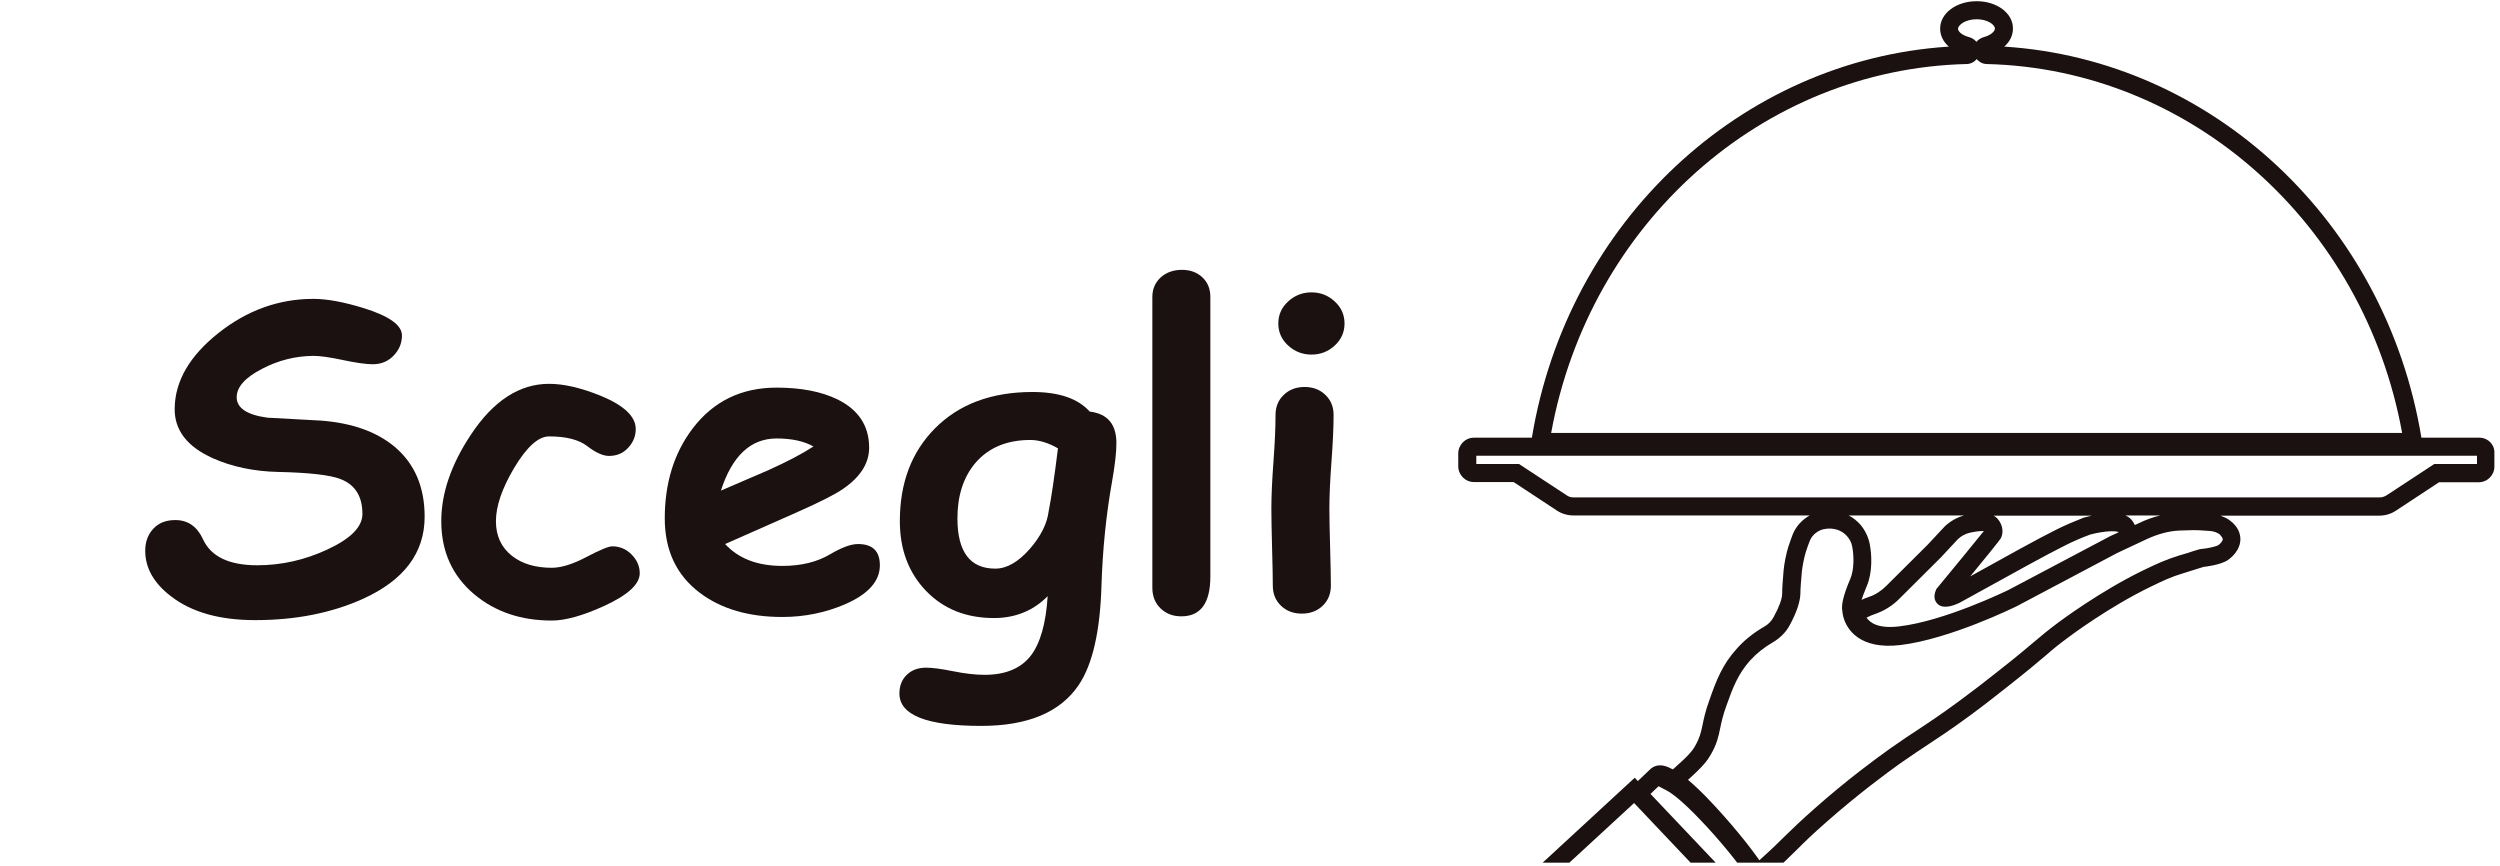 <svg xmlns="http://www.w3.org/2000/svg" xmlns:xlink="http://www.w3.org/1999/xlink" width="976" zoomAndPan="magnify" viewBox="0 0 732 253.5" height="338" preserveAspectRatio="xMidYMid meet" version="1.0"><defs><g/><clipPath id="7bed2b7b82"><path d="M 426.98 0.34 L 730.883 0.34 L 730.883 252.594 L 426.98 252.594 Z M 426.98 0.34 " clip-rule="nonzero"/></clipPath></defs><g clip-path="url(#7bed2b7b82)"><path fill="#1a1110" d="M 725.93 128.152 L 708.988 128.152 C 698.547 64.891 647.73 17.535 586.836 13.648 C 588.477 12.254 589.387 10.371 589.387 8.367 C 589.445 3.875 584.711 0.355 578.762 0.355 C 572.812 0.355 568.074 3.875 568.074 8.367 C 568.074 10.371 568.988 12.254 570.625 13.648 C 509.793 17.535 458.977 64.891 448.535 128.152 L 431.594 128.152 C 429.043 128.152 426.98 130.219 426.98 132.766 L 426.98 136.531 C 426.98 139.082 429.043 141.145 431.594 141.145 L 443.191 141.145 L 455.82 149.465 C 457.277 150.434 458.977 150.922 460.676 150.922 L 529.887 150.922 C 527.703 152.133 525.941 154.016 524.969 156.324 C 524.484 157.477 524.121 158.691 523.758 159.723 L 523.695 159.844 C 523.027 161.969 522.422 164.945 522.238 167.008 C 521.996 169.922 521.812 172.23 521.812 173.871 C 521.812 175.328 520.902 177.816 519.324 180.668 C 518.656 181.883 517.684 182.914 516.41 183.582 C 513.375 185.344 510.703 187.469 508.457 190.02 C 504.391 194.512 502.566 199.066 500.504 205.016 C 499.352 208.172 498.863 210.48 498.5 212.301 C 498.016 214.609 497.648 216.125 496.312 218.434 C 495.586 219.77 494.555 221.105 489.816 225.293 C 489.758 225.23 489.695 225.23 489.574 225.172 C 488.906 224.809 488.359 224.566 487.812 224.383 C 485.387 223.594 483.93 224.566 483.262 225.172 L 479.559 228.691 L 478.648 227.723 L 437.121 266.031 C 436.027 267.062 435.965 268.762 437.059 269.797 C 438.031 270.766 439.609 270.828 440.641 269.855 L 453.574 258.078 L 453.754 257.895 L 478.465 235.129 L 507.848 266.152 L 510.887 269.309 L 494.188 285.457 L 493.098 286.492 L 474.945 304.098 C 473.91 305.129 473.91 306.77 474.883 307.801 L 474.945 307.863 C 475.977 308.895 477.613 308.895 478.586 307.922 L 518.293 269.43 L 513.555 264.453 L 517.262 260.93 C 518.473 259.777 518.352 258.199 517.746 256.621 C 517.867 256.5 517.988 256.438 518.109 256.316 C 521.934 252.918 524.18 250.73 526.305 248.605 C 528.551 246.359 530.738 244.234 534.746 240.715 C 544.035 232.52 552.289 226.445 556.359 223.531 C 559.758 221.164 562.125 219.586 564.434 218.066 C 567.59 216.004 570.809 213.879 576.395 209.812 C 580.887 206.531 584.285 203.801 587.625 201.191 C 594.121 196.09 596.914 193.66 599.16 191.781 C 601.102 190.078 602.562 188.867 605.598 186.621 C 606.082 186.254 617.496 177.695 629.699 171.805 C 633.34 170.043 635.711 168.891 639.23 167.859 C 641.418 167.191 642.754 166.766 643.664 166.461 C 644.816 166.098 645.059 166.039 645.242 165.977 C 645.301 165.977 650.098 165.492 652.344 163.973 C 652.953 163.547 656.047 161.301 655.988 157.719 C 655.926 156.262 655.379 154.199 652.891 152.379 C 652.102 151.77 651.129 151.344 650.16 150.98 L 696.664 150.98 C 698.363 150.98 700.066 150.496 701.523 149.523 L 714.148 141.207 L 725.746 141.207 C 728.297 141.207 730.359 139.141 730.359 136.594 L 730.359 132.828 C 730.543 130.219 728.477 128.152 725.93 128.152 Z M 578.762 5.637 C 582.039 5.637 584.105 7.273 584.105 8.367 C 584.105 9.156 582.949 10.312 580.887 10.855 C 580.035 11.102 579.246 11.586 578.699 12.254 C 578.152 11.586 577.426 11.102 576.516 10.855 C 574.449 10.312 573.297 9.219 573.297 8.367 C 573.418 7.273 575.484 5.637 578.762 5.637 Z M 575.785 18.75 C 577 18.75 578.094 18.145 578.762 17.293 C 579.488 18.145 580.523 18.75 581.734 18.75 C 641.477 20.207 692.172 65.438 703.344 126.758 L 454.18 126.758 C 465.352 65.438 515.984 20.207 575.785 18.75 Z M 509.973 260.629 L 483.262 232.457 L 485.629 230.211 L 488.059 231.484 C 489.637 232.336 492.672 234.582 498.195 240.41 C 503.355 245.812 508.82 252.492 511.855 256.984 C 511.977 257.168 512.098 257.348 512.223 257.469 L 512.645 258.078 Z M 650.828 157.84 C 650.828 158.508 649.977 159.297 649.551 159.602 C 648.945 160.027 646.336 160.574 644.938 160.695 C 644.086 160.754 643.543 160.938 642.207 161.363 C 641.355 161.668 640.02 162.09 637.895 162.699 C 634.008 163.914 631.277 165.188 627.637 166.949 C 614.945 173.082 603.105 181.945 602.621 182.309 C 599.465 184.676 597.945 185.953 595.941 187.652 C 593.695 189.535 590.965 191.902 584.527 196.941 C 581.25 199.551 577.789 202.223 573.418 205.441 C 567.953 209.445 564.918 211.449 561.703 213.574 C 559.332 215.094 556.906 216.734 553.445 219.16 C 549.254 222.137 540.816 228.328 531.344 236.707 C 527.215 240.352 524.91 242.598 522.664 244.781 C 520.66 246.785 518.594 248.789 515.137 251.887 C 511.918 247.211 506.332 240.473 501.109 234.945 C 498.559 232.215 496.254 230.027 494.25 228.328 C 498.805 224.262 499.957 222.621 500.93 220.922 C 502.688 217.887 503.176 215.699 503.66 213.273 C 504.023 211.512 504.449 209.508 505.48 206.656 C 507.426 201.129 509.004 197.242 512.402 193.418 C 514.285 191.355 516.531 189.535 519.082 188.078 C 521.145 186.863 522.906 185.164 524 183.098 C 526.062 179.332 527.094 176.176 527.156 173.809 C 527.156 172.352 527.34 170.168 527.582 167.375 C 527.762 165.734 528.25 163.184 528.797 161.422 L 528.855 161.301 C 529.16 160.332 529.523 159.297 529.949 158.266 C 530.617 156.629 532.195 155.352 534.016 154.926 L 534.137 154.926 C 535.414 154.625 536.75 154.746 537.961 155.109 C 539.055 155.473 540.086 156.141 540.816 156.992 C 541.605 157.902 542.152 158.934 542.336 160.09 C 542.879 162.82 542.879 166.887 541.789 169.438 C 539.418 174.961 539.176 177.453 539.418 178.789 C 539.48 179.273 539.543 180.184 539.906 181.215 C 540.816 184.008 544.277 190.324 556.48 188.867 C 570.93 187.105 589.566 177.938 590.359 177.574 L 619.926 161.91 L 628.605 157.84 C 631.883 156.324 635.164 155.473 638.016 155.352 L 641.961 155.23 C 642.812 155.23 643.602 155.23 644.453 155.293 L 647.062 155.473 C 648.156 155.535 649.125 155.898 649.918 156.445 C 650.219 156.871 650.766 157.355 650.828 157.84 Z M 586.168 154.258 C 585.863 153.105 584.953 151.59 583.738 150.98 C 583.738 150.98 583.738 150.98 583.68 150.98 L 612.516 150.98 C 611.789 151.164 611.121 151.285 610.516 151.469 L 610.211 151.527 C 607.418 152.621 604.684 153.773 602.137 155.051 C 596.855 157.66 586.594 163.367 579.066 167.555 C 578.336 167.98 577.547 168.406 576.879 168.77 C 581.129 163.609 585.316 158.449 585.805 157.66 C 586.352 156.688 586.473 155.473 586.168 154.258 Z M 567.164 172.23 L 566.922 172.535 L 566.801 172.898 C 566.496 173.566 566.133 174.84 566.742 176.055 C 567.164 176.844 567.832 177.391 568.742 177.574 C 570.867 178 573.66 176.543 573.781 176.48 C 575.301 175.629 578.094 174.113 581.613 172.168 C 589.082 168.043 599.344 162.336 604.504 159.785 C 606.871 158.57 609.422 157.477 612.031 156.508 C 616.766 155.293 619.559 155.473 620.289 155.777 C 620.289 155.777 620.289 155.84 620.348 155.84 L 617.859 156.992 L 588.234 172.656 C 587.383 173.082 569.41 181.824 556.117 183.402 C 550.043 184.129 547.617 182.43 546.523 180.852 C 547.312 180.426 548.164 180.062 549.074 179.758 C 551.684 178.848 554.172 177.332 556.176 175.266 L 568.258 163.246 L 573.297 157.84 C 574.27 156.93 575.422 156.324 576.637 156.02 C 576.758 156.02 576.82 155.961 576.879 155.961 C 577 155.961 577.184 155.898 577.426 155.84 C 579.309 155.473 580.34 155.473 580.887 155.473 C 578.762 158.086 571.719 166.766 567.164 172.23 Z M 569.473 154.078 L 564.371 159.543 L 552.289 171.562 C 550.832 173.02 549.074 174.172 547.191 174.781 C 546.461 175.023 545.734 175.328 545.066 175.629 C 545.371 174.66 545.855 173.383 546.582 171.625 C 548.285 167.676 548.102 162.457 547.434 159.176 C 547.008 157.113 546.039 155.172 544.703 153.594 C 543.73 152.5 542.578 151.59 541.301 150.922 L 575.117 150.922 C 573.055 151.469 571.113 152.559 569.473 154.078 Z M 622.293 150.922 L 632.551 150.922 C 630.488 151.406 628.426 152.133 626.301 153.168 L 625.086 153.715 C 624.844 153.227 624.539 152.68 623.992 152.074 C 623.566 151.59 623.02 151.223 622.293 150.922 Z M 725.262 135.863 L 712.754 135.863 L 698.789 145.031 C 698.184 145.395 697.516 145.637 696.848 145.637 L 460.676 145.637 C 460.008 145.637 459.34 145.457 458.734 145.031 L 444.77 135.863 L 432.262 135.863 L 432.262 133.434 L 725.262 133.434 Z M 725.262 135.863 " fill-opacity="1" fill-rule="nonzero"/></g><g fill="#1a1110" fill-opacity="1"><g transform="translate(39.568, 177.823)"><g><path d="M 35.156 3.75 C 24.727 3.75 16.52 1.43 10.531 -3.203 C 5.477 -7.055 2.953 -11.508 2.953 -16.562 C 2.953 -19.145 3.734 -21.285 5.297 -22.984 C 6.859 -24.691 9.016 -25.547 11.766 -25.547 C 15.453 -25.547 18.16 -23.66 19.891 -19.891 C 22.223 -14.836 27.516 -12.312 35.766 -12.312 C 42.828 -12.312 49.66 -13.848 56.266 -16.922 C 63.117 -20.086 66.547 -23.555 66.547 -27.328 C 66.547 -32.504 64.41 -35.91 60.141 -37.547 C 57.109 -38.742 51.016 -39.441 41.859 -39.641 C 34.766 -39.805 28.406 -41.141 22.781 -43.641 C 15.188 -47.047 11.453 -51.93 11.578 -58.297 C 11.703 -66.297 15.969 -73.629 24.375 -80.297 C 32.789 -86.973 42.066 -90.312 52.203 -90.312 C 56.223 -90.312 61.191 -89.391 67.109 -87.547 C 74.453 -85.242 78.125 -82.594 78.125 -79.594 C 78.125 -77.457 77.383 -75.57 75.906 -73.938 C 74.258 -72.094 72.145 -71.172 69.562 -71.172 C 67.633 -71.172 64.75 -71.578 60.906 -72.391 C 57.07 -73.211 54.172 -73.625 52.203 -73.625 C 46.91 -73.582 41.883 -72.312 37.125 -69.812 C 32.195 -67.27 29.734 -64.5 29.734 -61.5 C 29.734 -59.938 30.484 -58.648 31.984 -57.641 C 33.484 -56.641 35.727 -55.938 38.719 -55.531 C 43.977 -55.238 49.211 -54.953 54.422 -54.672 C 63.535 -53.973 70.738 -51.406 76.031 -46.969 C 81.852 -42.039 84.766 -35.227 84.766 -26.531 C 84.766 -15.945 78.734 -7.926 66.672 -2.469 C 57.473 1.676 46.969 3.75 35.156 3.75 Z M 35.156 3.75 "/></g></g><g transform="translate(126.987, 177.823)"><g><path d="M 34.594 3.875 C 25.562 3.875 17.988 1.312 11.875 -3.812 C 5.438 -9.227 2.219 -16.367 2.219 -25.234 C 2.219 -33.398 5.109 -41.836 10.891 -50.547 C 17.461 -60.473 25.098 -65.438 33.797 -65.438 C 38.066 -65.438 43.051 -64.289 48.75 -62 C 55.688 -59.164 59.156 -55.898 59.156 -52.203 C 59.156 -50.191 58.457 -48.406 57.062 -46.844 C 55.582 -45.164 53.676 -44.328 51.344 -44.328 C 49.57 -44.328 47.445 -45.281 44.969 -47.188 C 42.488 -49.094 38.766 -50.047 33.797 -50.047 C 30.641 -50.047 27.211 -46.945 23.516 -40.75 C 19.984 -34.758 18.219 -29.586 18.219 -25.234 C 18.219 -20.93 19.781 -17.547 22.906 -15.078 C 25.852 -12.742 29.75 -11.578 34.594 -11.578 C 37.344 -11.578 40.707 -12.625 44.688 -14.719 C 48.676 -16.812 51.203 -17.859 52.266 -17.859 C 54.484 -17.859 56.379 -17.055 57.953 -15.453 C 59.535 -13.848 60.328 -12.02 60.328 -9.969 C 60.328 -6.77 56.836 -3.57 49.859 -0.375 C 43.617 2.457 38.531 3.875 34.594 3.875 Z M 34.594 3.875 "/></g></g><g transform="translate(191.751, 177.823)"><g><path d="M 37.312 2.828 C 27.5 2.828 19.473 0.488 13.234 -4.188 C 6.336 -9.352 2.891 -16.641 2.891 -26.047 C 2.891 -36.422 5.617 -45.203 11.078 -52.391 C 17.148 -60.348 25.336 -64.328 35.641 -64.328 C 42.785 -64.328 48.719 -63.18 53.438 -60.891 C 59.633 -57.848 62.734 -53.125 62.734 -46.719 C 62.734 -42.207 60.207 -38.207 55.156 -34.719 C 52.863 -33.113 48.25 -30.773 41.312 -27.703 L 20.562 -18.531 C 22.531 -16.395 24.91 -14.789 27.703 -13.719 C 30.492 -12.656 33.695 -12.125 37.312 -12.125 C 42.812 -12.125 47.469 -13.254 51.281 -15.516 C 54.688 -17.523 57.414 -18.531 59.469 -18.531 C 63.738 -18.531 65.875 -16.457 65.875 -12.312 C 65.875 -7.633 62.445 -3.816 55.594 -0.859 C 49.844 1.598 43.75 2.828 37.312 2.828 Z M 35.641 -49.438 C 31.828 -49.438 28.566 -48.16 25.859 -45.609 C 23.148 -43.066 20.973 -39.254 19.328 -34.172 C 23.961 -36.18 28.582 -38.172 33.188 -40.141 C 38.727 -42.641 43.141 -44.957 46.422 -47.094 C 43.672 -48.656 40.078 -49.438 35.641 -49.438 Z M 35.641 -49.438 "/></g></g><g transform="translate(262.24, 177.823)"><g><path d="M 63.344 -36.688 C 61.625 -27.039 60.598 -16.863 60.266 -6.156 C 59.859 7.102 57.645 16.727 53.625 22.719 C 48.25 30.719 38.727 34.719 25.062 34.719 C 9.094 34.719 1.109 31.555 1.109 25.234 C 1.109 22.984 1.828 21.16 3.266 19.766 C 4.703 18.367 6.586 17.672 8.922 17.672 C 10.773 17.672 13.422 18.02 16.859 18.719 C 20.305 19.414 23.367 19.766 26.047 19.766 C 32.16 19.766 36.672 17.895 39.578 14.156 C 42.367 10.508 44.016 4.703 44.516 -3.266 C 42.422 -1.129 40.055 0.469 37.422 1.531 C 34.797 2.602 31.926 3.141 28.812 3.141 C 20.645 3.141 14.004 0.484 8.891 -4.828 C 3.785 -10.148 1.234 -16.953 1.234 -25.234 C 1.234 -36.398 4.641 -45.43 11.453 -52.328 C 18.504 -59.473 28.047 -63.047 40.078 -63.047 C 43.93 -63.047 47.254 -62.57 50.047 -61.625 C 52.836 -60.676 55.098 -59.238 56.828 -57.312 C 62.035 -56.695 64.641 -53.617 64.641 -48.078 C 64.641 -45.328 64.207 -41.531 63.344 -36.688 Z M 39.469 -49 C 32.531 -49 27.129 -46.723 23.266 -42.172 C 19.816 -38.023 18.094 -32.648 18.094 -26.047 C 18.094 -21.16 19.016 -17.484 20.859 -15.016 C 22.711 -12.555 25.488 -11.328 29.188 -11.328 C 32.551 -11.328 35.938 -13.273 39.344 -17.172 C 42.539 -20.867 44.363 -24.523 44.812 -28.141 C 45.594 -32.078 46.5 -38.211 47.531 -46.547 C 46.133 -47.359 44.758 -47.969 43.406 -48.375 C 42.051 -48.789 40.738 -49 39.469 -49 Z M 39.469 -49 "/></g></g><g transform="translate(329.158, 177.823)"><g><path d="M 25.234 -9.047 C 25.234 -1.254 22.406 2.641 16.75 2.641 C 14.281 2.641 12.242 1.859 10.641 0.297 C 9.047 -1.254 8.25 -3.258 8.25 -5.719 L 8.25 -90.859 C 8.25 -93.242 9.109 -95.195 10.828 -96.719 C 12.473 -98.113 14.504 -98.812 16.922 -98.812 C 19.348 -98.812 21.336 -98.082 22.891 -96.625 C 24.453 -95.164 25.234 -93.242 25.234 -90.859 Z M 25.234 -9.047 "/></g></g><g transform="translate(363.694, 177.823)"><g><path d="M 20.312 -74 C 17.688 -74 15.41 -74.879 13.484 -76.641 C 11.555 -78.41 10.594 -80.566 10.594 -83.109 C 10.594 -85.648 11.555 -87.801 13.484 -89.562 C 15.41 -91.332 17.688 -92.219 20.312 -92.219 C 22.938 -92.219 25.203 -91.332 27.109 -89.562 C 29.023 -87.801 29.984 -85.648 29.984 -83.109 C 29.984 -80.566 29.023 -78.41 27.109 -76.641 C 25.203 -74.879 22.938 -74 20.312 -74 Z M 25.547 -28.875 C 25.547 -26.531 25.617 -22.77 25.766 -17.594 C 25.91 -12.426 25.984 -8.676 25.984 -6.344 C 25.984 -3.957 25.18 -1.992 23.578 -0.453 C 21.973 1.078 19.941 1.844 17.484 1.844 C 15.023 1.844 12.992 1.078 11.391 -0.453 C 9.785 -1.992 8.984 -3.957 8.984 -6.344 C 8.984 -8.676 8.91 -12.426 8.766 -17.594 C 8.629 -22.77 8.562 -26.531 8.562 -28.875 C 8.562 -32.52 8.766 -37.094 9.172 -42.594 C 9.578 -48.094 9.781 -52.672 9.781 -56.328 C 9.781 -58.711 10.582 -60.672 12.188 -62.203 C 13.789 -63.742 15.82 -64.516 18.281 -64.516 C 20.75 -64.516 22.781 -63.742 24.375 -62.203 C 25.977 -60.672 26.781 -58.711 26.781 -56.328 C 26.781 -52.672 26.57 -48.094 26.156 -42.594 C 25.75 -37.094 25.547 -32.52 25.547 -28.875 Z M 25.547 -28.875 "/></g></g></g></svg>